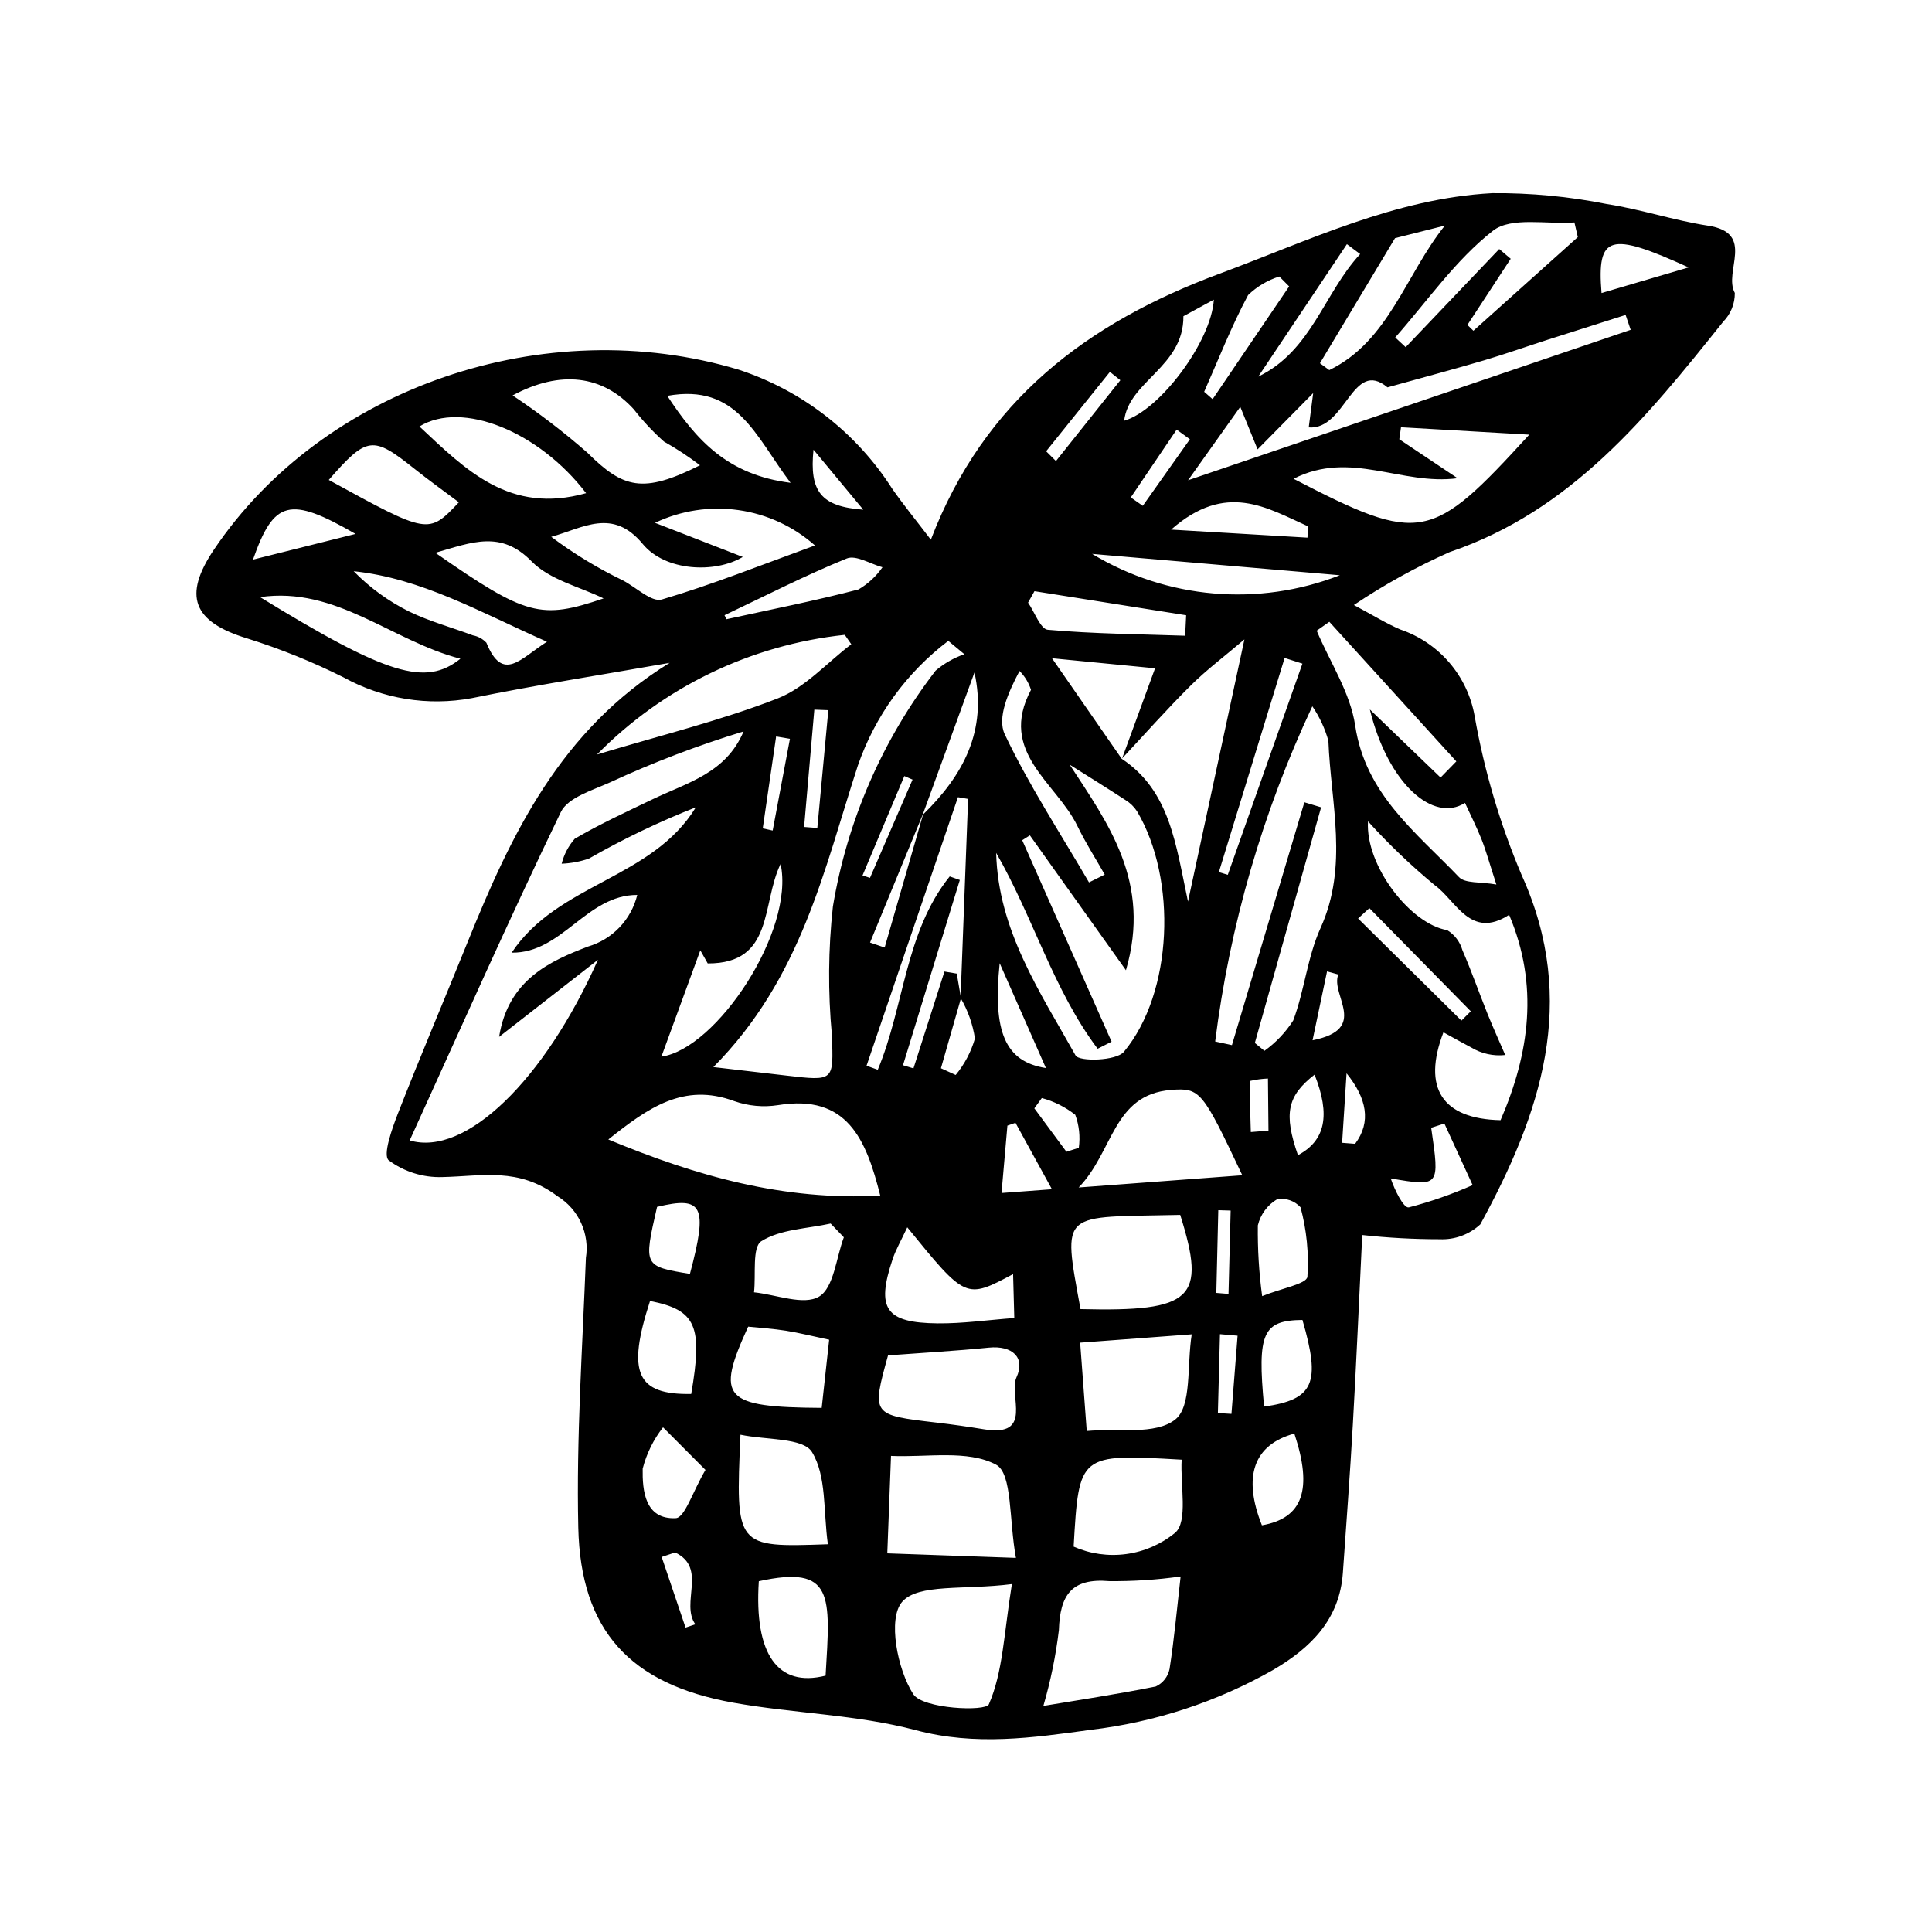 <?xml version="1.0" encoding="UTF-8"?>
<!-- The Best Svg Icon site in the world: iconSvg.co, Visit us! https://iconsvg.co -->
<svg fill="#000000" width="800px" height="800px" version="1.1" viewBox="144 144 512 512" xmlns="http://www.w3.org/2000/svg">
 <path d="m505.01 471.29c-0.867 17.73-1.57 33.988-2.492 50.234-0.742 13.105-1.719 26.195-2.641 39.289-0.871 12.355-8.457 19.855-18.477 25.734h0.004c-14.902 8.465-31.344 13.863-48.363 15.879-15.414 2.109-30.473 4.309-46.34 0.09-15.68-4.164-32.359-4.414-48.434-7.297-27.262-4.891-40.398-19.055-41.016-46.41-0.535-23.777 1.105-47.609 2.016-71.41h-0.004c0.508-3.164 0.066-6.41-1.27-9.324-1.332-2.914-3.504-5.367-6.231-7.051-10.359-7.789-19.988-5.305-30.547-5.086-5.109 0.164-10.117-1.406-14.215-4.457-1.594-1.367 0.863-8.316 2.441-12.359 5.957-15.25 12.367-30.324 18.504-45.504 11.57-28.609 24.605-56.164 53.523-73.957-18.52 3.262-35.543 5.906-52.406 9.352h0.004c-11.621 2.16-23.625 0.219-33.977-5.484-8.227-4.125-16.773-7.578-25.559-10.336-14.453-4.41-17.082-11.285-8.812-23.57 28.887-42.902 87.594-63.121 139.06-47.648l0.004 0.004c16.781 5.504 31.145 16.645 40.656 31.527 3.031 4.34 6.394 8.449 10.25 13.512 14.133-36.918 41.43-57.465 76.531-70.496 23.664-8.785 46.551-19.938 72.164-21.328l0.004-0.004c10.215-0.086 20.414 0.879 30.434 2.879 9.023 1.391 17.805 4.348 26.828 5.734 12.723 1.957 3.996 12.152 7.094 17.832v-0.004c0.031 2.848-1.078 5.59-3.078 7.621-20.086 25.145-40.211 50.098-72.496 61.051-8.848 3.938-17.336 8.629-25.375 14.031 5.023 2.676 8.535 4.871 12.301 6.484 5.035 1.707 9.52 4.734 12.984 8.766 3.465 4.031 5.781 8.918 6.711 14.152 2.551 14.52 6.746 28.699 12.508 42.27 15.129 33.43 4.957 63.23-10.992 92.449h0.004c-2.914 2.707-6.797 4.133-10.773 3.957-6.859 0-13.711-0.371-20.531-1.121zm-116.45-111.48c-4.664 11.324-9.328 22.652-13.992 33.977l3.875 1.324c3.391-11.75 6.785-23.504 10.176-35.254 10.633-10.348 17.02-22.227 13.625-37.648-4.559 12.531-9.121 25.066-13.684 37.602zm10.113 48.719c-1.773 6.188-3.547 12.379-5.316 18.566l3.914 1.785h-0.004c2.344-2.84 4.082-6.129 5.102-9.668-0.574-3.789-1.863-7.438-3.809-10.742 0.664-17.582 1.332-35.164 1.996-52.746l-2.691-0.461-24.219 71.16 2.973 1.074c7.035-16.785 7.238-36.52 19.066-51.234l2.68 0.945c-5.016 16.363-10.039 32.723-15.062 49.086 0.926 0.277 1.852 0.555 2.777 0.832 2.734-8.555 5.473-17.105 8.207-25.66 1.09 0.184 2.18 0.367 3.269 0.551 0.367 2.172 0.742 4.34 1.117 6.512zm42.59-63.445c12.832 8.496 14.32 22.68 17.566 37.84 5.109-23.73 9.781-45.434 14.957-69.48-5.281 4.496-10.051 8.07-14.242 12.23-6.273 6.227-12.141 12.859-18.18 19.32 2.926-8 5.856-16.004 8.738-23.887-7.66-0.746-15.836-1.543-27.312-2.664zm-188.69 101.14c14.805 4.383 35.703-15.977 49.883-47.863l-26.188 20.418c2.422-15.285 13.688-20.125 23.5-23.91v-0.004c3.195-0.93 6.09-2.684 8.391-5.09s3.93-5.375 4.719-8.605c-13.484-0.023-19.883 15.473-33.285 15.301 12.25-18.43 37.184-19.477 48.816-38.531h0.004c-9.766 3.844-19.242 8.387-28.352 13.602-2.324 0.801-4.758 1.258-7.215 1.352 0.613-2.449 1.801-4.715 3.465-6.613 6.699-3.922 13.793-7.184 20.812-10.547 9.02-4.324 19.273-6.848 23.93-17.895h-0.004c-12.098 3.691-23.934 8.207-35.414 13.516-4.66 2.094-11.148 4.012-13.004 7.848-13.855 28.676-26.762 57.816-40.059 87.023zm155.42-76.199c0.496 20.449 11.605 36.832 21.043 53.676 0.953 1.703 10.801 1.457 12.812-0.965 13.004-15.66 14.152-45.695 3.477-63.738h-0.004c-0.777-1.195-1.812-2.203-3.027-2.953-4.894-3.199-9.867-6.273-14.812-9.395 10.148 15.566 21.73 31.141 14.902 54.473-9.297-13.055-17.379-24.402-25.457-35.746l-2.031 1.289c7.894 17.797 15.789 35.594 23.684 53.391l-3.699 1.867c-11.754-15.641-17.105-34.918-26.887-51.898zm58.039 49.977 4.441 0.965c6.398-21.449 12.801-42.902 19.199-64.352l4.434 1.336c-5.852 20.812-11.707 41.629-17.559 62.441 0.848 0.695 1.695 1.391 2.543 2.086l-0.004 0.004c3.039-2.18 5.633-4.918 7.644-8.07 2.977-7.949 3.75-16.805 7.227-24.473 7.461-16.457 2.715-33.066 2.078-49.625l0.004 0.004c-0.914-3.258-2.352-6.348-4.258-9.145-13.188 28.078-21.875 58.055-25.75 88.832zm-88.75 40.863c-3.758-14.98-8.773-26.973-27.086-23.992-3.902 0.609-7.894 0.242-11.617-1.07-13.418-4.957-22.824 1.785-33.371 10.172 23.582 9.789 46.445 16.223 72.074 14.891zm-44.23-34.082c8.062 0.938 13.605 1.578 19.148 2.227 12.977 1.523 12.684 1.535 12.254-10.742h0.004c-1.059-11.316-0.973-22.711 0.266-34.008 3.789-22.773 13.141-44.254 27.23-62.543 2.246-1.906 4.828-3.379 7.613-4.344-1.422-1.176-2.844-2.356-4.262-3.535-11.078 8.406-19.418 19.902-23.965 33.043-8.977 27.582-14.926 56.355-38.289 79.902zm173.48-65.109c-0.719 11.773 11.262 27.211 20.98 28.82v-0.004c1.969 1.203 3.41 3.102 4.043 5.32 2.398 5.516 4.383 11.211 6.625 16.797 1.484 3.695 3.141 7.324 4.719 10.98-3.129 0.344-6.285-0.352-8.98-1.977-2.465-1.293-4.891-2.668-7.394-4.039-5.652 14.762-0.348 22.957 15.137 23.285 7.684-17.746 10.172-35.773 2.269-54.41-10.25 6.613-14.039-3.762-19.66-7.82-6.312-5.219-12.238-10.887-17.734-16.957zm-86.031 234.41c9.07-1.512 19.484-3.078 29.797-5.148h-0.004c1.883-0.879 3.238-2.598 3.648-4.633 1.234-7.914 1.953-15.906 2.934-24.531v0.004c-6.258 0.887-12.574 1.301-18.895 1.238-10.055-0.859-13.074 3.727-13.367 12.984-0.82 6.797-2.199 13.516-4.113 20.086zm75.789-287.3-3.352 2.356c3.527 8.352 8.906 16.43 10.199 25.117 2.727 18.297 16.215 28.355 27.508 40.188 1.637 1.719 5.621 1.199 9.906 1.961-1.922-5.918-2.754-9.004-3.922-11.953-1.297-3.269-2.898-6.414-4.394-9.676-8.359 5.34-20.355-4.965-25.215-24.766l18.746 18.043c1.391-1.426 2.785-2.852 4.176-4.277-11.219-12.328-22.434-24.66-33.652-36.992zm-83.059 248.07c-1.863-10.098-0.91-22.379-5.269-24.703-7.547-4.023-18.379-1.879-27.836-2.32-0.312 8.223-0.629 16.441-0.984 25.82 11.598 0.414 21.047 0.746 34.09 1.203zm-72.379-265.26c-7.375 4.414-20.531 3.805-26.508-3.422-7.996-9.668-15.77-4.254-24.254-1.914l-0.004 0.004c5.945 4.457 12.312 8.328 19.004 11.555 3.469 1.809 7.594 5.852 10.293 5.059 13.367-3.941 26.355-9.156 40.59-14.328v-0.004c-5.699-5.047-12.754-8.305-20.293-9.367-7.535-1.066-15.219 0.105-22.094 3.375 8.957 3.481 16.227 6.309 23.266 9.043zm71.305 272.2c-12.672 1.625-24.84-0.215-29.109 4.742-3.82 4.438-1.258 17.863 2.973 24.434 2.523 3.914 19.176 4.656 20.031 2.695 3.723-8.52 3.977-18.555 6.106-31.871zm46.688-292.52c40.266-13.688 78.781-26.777 117.3-39.867-0.445-1.316-0.891-2.629-1.34-3.945-6.894 2.191-13.793 4.367-20.68 6.578-5.606 1.801-11.156 3.773-16.797 5.445-7.731 2.289-15.527 4.359-25.625 7.172-9.297-7.766-11.039 11.367-20.875 10.613 0.336-2.574 0.633-4.863 1.18-9.094-5.695 5.766-9.93 10.051-14.734 14.918-1.746-4.289-2.84-6.981-4.586-11.277-5.039 7.086-9.098 12.789-13.84 19.457zm90.43-12.086c-13.066-0.754-23.531-1.355-33.996-1.961l-0.449 3.184c5.148 3.441 10.293 6.883 15.441 10.324-14.855 1.988-28.367-7.551-43.465 0.148 33.77 17.465 36.488 16.711 62.469-11.695zm-118.93 231.74c29.812 0.734 33.41-2.762 26.426-24.965-31.707 0.746-31.293-1.668-26.426 24.965zm-51.008 12.262c-4.363 15.82-4.363 15.797 12.852 17.812 4.215 0.492 8.422 1.098 12.609 1.781 13.246 2.172 6.394-9.059 8.582-13.781 2.41-5.211-1.066-8.492-7.356-7.863-8.73 0.875-17.496 1.363-26.688 2.051zm50.914-3.371 1.746 23.406c8.047-0.75 18.223 1.152 23.484-3.066 4.391-3.519 3.027-14.219 4.34-22.547zm42.973-44.363c-10.574-22.344-11.121-23.234-18.895-22.613-15.422 1.238-15.188 16.277-24.473 25.852zm-44.699 98.414v-0.004c4.375 1.934 9.199 2.617 13.938 1.973 4.738-0.641 9.207-2.578 12.914-5.602 3.539-2.918 1.371-12.758 1.777-19.406-27.211-1.566-27.211-1.566-28.629 23.035zm-148.68-305.08c6.922 4.617 13.531 9.68 19.793 15.156 9.559 9.488 14.699 10.953 29.871 3.356-3.039-2.312-6.231-4.414-9.559-6.285-2.918-2.602-5.59-5.465-7.988-8.547-8.227-9.031-19.391-10.492-32.117-3.68zm22.359 95.164c17.09-5.164 32.883-9.008 47.891-14.867 7.262-2.836 13.051-9.449 19.504-14.355l-1.723-2.492c-24.902 2.641-48.117 13.852-65.672 31.715zm61.191 209.29c-1.227-8.82-0.32-18.094-4.207-24.43-2.363-3.852-12.121-3.16-18.957-4.598-1.309 29.879-1.309 29.879 23.164 29.027zm-64.07-278.55c-12.5-16.352-32.867-24.609-44.168-17.676 12.328 11.562 23.906 23.352 44.168 17.676zm233.55-44.582 1.59 1.543c9.223-8.277 18.449-16.551 27.672-24.828-0.301-1.293-0.602-2.586-0.902-3.879-7.34 0.547-16.758-1.566-21.582 2.199-9.934 7.766-17.414 18.672-25.902 28.285l2.769 2.574c8.262-8.672 16.527-17.34 24.789-26.012l3.043 2.582c-3.832 5.848-7.652 11.691-11.477 17.535zm-169.14 268.93c-4.555-0.965-7.969-1.832-11.434-2.383-3.398-0.539-6.848-0.75-10.027-1.078-8.707 18.98-6.555 21.352 19.484 21.523 0.625-5.715 1.262-11.527 1.977-18.062zm-0.945 89.02c1.27-21.254 2.297-29.398-17.695-25.023-1.262 19.359 5.019 28.242 17.695 25.023zm21.645-118.81c-1.668 3.582-3.051 5.945-3.898 8.484-4.379 13.105-1.883 16.832 11.949 16.973 6.582 0.066 13.172-0.887 20.309-1.422-0.129-4.707-0.215-7.926-0.316-11.633-12.527 6.668-12.527 6.668-28.043-12.402zm-65.16-45.23c14.645-2.066 35.402-33.316 31.594-51.074-5.152 10.609-1.664 26.434-19.316 26.371l-1.961-3.473c-3.488 9.52-6.898 18.832-10.316 28.176zm-106.35-121.78c33.703 20.676 43.863 23.723 53.09 16.328-18.258-4.731-32.938-19.254-53.09-16.328zm46.453-11.746c24.145 16.797 27.922 17.742 44.574 12.09-6.309-3.094-14.258-4.906-19.055-9.805-8.121-8.293-15.645-5.144-25.52-2.285zm254.32-83.387c-7.473 12.453-13.688 22.805-19.902 33.156l2.481 1.816c15.766-7.652 20.207-25.305 30.629-38.301-5.031 1.27-10.059 2.535-13.211 3.332zm-146.07 264.79-3.5-3.648c-6.231 1.379-13.258 1.484-18.355 4.676-2.496 1.562-1.414 8.852-1.949 13.547 5.879 0.605 13.164 3.566 17.234 1.137 3.918-2.34 4.516-10.25 6.57-15.711zm-136.5-200.71c26.406 14.477 26.406 14.477 34.477 5.922-3.953-2.973-7.941-5.82-11.766-8.871-11.043-8.805-12.555-8.68-22.711 2.949zm57.82 42.879c-17.848-7.902-33.262-16.812-51.223-18.695h0.004c4.273 4.379 9.262 8 14.746 10.711 5.375 2.602 11.234 4.188 16.855 6.293h0.004c1.367 0.254 2.613 0.938 3.566 1.953 4.359 10.699 9.066 4.148 16.047-0.262zm144.48-23.285v0.004c19.816 11.98 44.074 14.07 65.648 5.656-21.004-1.812-43.324-3.734-65.648-5.656zm24.648 21.688 0.266-5.426-40.199-6.379-1.695 3.035c1.738 2.508 3.297 7.027 5.238 7.195 12.082 1.07 24.25 1.16 36.391 1.574zm-137.24-63.566c7.691 11.68 15.922 20.953 32.676 23.043-9.402-12.426-14.105-26.395-32.676-23.043zm111.76 128.94c1.391-0.688 2.777-1.375 4.168-2.066-2.434-4.293-5.109-8.473-7.254-12.906-5.539-11.457-21.098-19.539-12.285-36.059-0.605-1.883-1.645-3.594-3.039-4.996-3.051 5.754-5.973 12.449-3.914 16.785 6.43 13.559 14.742 26.227 22.324 39.242zm-116.33 110.93c-6.219 19.082-3.531 24.895 10.914 24.641 3.098-18.023 1.344-22.246-10.914-24.641zm162.22-1.289c5.223-2.109 11.754-3.219 11.992-5.121v-0.004c0.414-6.199-0.203-12.426-1.824-18.422-1.562-1.707-3.875-2.516-6.16-2.156-2.59 1.523-4.445 4.035-5.152 6.953-0.078 6.269 0.301 12.535 1.141 18.746zm-147.53 46.055c-4.484-4.5-7.863-7.894-11.246-11.289h0.004c-2.535 3.238-4.371 6.969-5.398 10.953-0.098 5.769 0.555 13.52 8.777 13.121 2.387-0.121 4.445-6.965 7.863-12.785zm148.04-16.773c13.238-1.875 15.043-6.223 10.164-22.969-10.492 0.129-12.012 3.41-10.164 22.969zm-142.99-209.73 0.508 1.062c11.68-2.562 23.426-4.875 34.988-7.891 2.523-1.473 4.695-3.481 6.363-5.883-3.191-0.867-7.027-3.316-9.461-2.328-11.02 4.484-21.637 9.938-32.398 15.039zm151.01 216.88c-10.781 2.938-13.754 11.344-8.594 24.301 10.836-1.875 13.52-9.461 8.594-24.301zm2.141-204.05c-1.57-0.5-3.144-1.004-4.715-1.504-5.809 18.918-11.617 37.836-17.43 56.758l2.367 0.711c6.594-18.656 13.184-37.309 19.777-55.965zm37.621 121.88c-1.164 0.375-2.328 0.754-3.496 1.129 2.277 15.629 2.277 15.629-10.723 13.418 1.055 3.113 3.426 7.945 4.793 7.676 5.789-1.508 11.441-3.481 16.91-5.906zm-72.418-157.4c13.762 0.812 24.949 1.473 36.137 2.133l0.152-3c-10.918-4.887-21.727-11.938-36.289 0.867zm-127.52 197.25c4.816-18.035 3.43-20.703-8.707-17.766-3.609 15.723-3.609 15.723 8.707 17.766zm136.28-233.77 2.238 1.957c6.762-9.961 13.52-19.922 20.281-29.887l-2.602-2.617h-0.004c-3.102 0.969-5.934 2.652-8.27 4.914-4.422 8.254-7.844 17.047-11.645 25.633zm-5.504-20.031c0.098 13.469-14.469 17.172-15.703 27.703 9.43-2.715 23.098-20.988 23.77-32.09-3.199 1.742-6.238 3.394-8.066 4.387zm19.836 16.008c14.168-6.848 17.375-22.109 27.012-32.477-1.172-0.875-2.344-1.75-3.516-2.625zm-239.23 41.688c-17.512-10.102-21.648-8.914-27.176 6.805 8.711-2.184 17.156-4.297 27.176-6.805zm330.2-63.836c7.93-2.336 14.887-4.383 23.082-6.793-21.004-9.543-24.332-8.613-23.082 6.793zm-61.52 163.01-2.992 2.742c9.129 9.02 18.254 18.039 27.383 27.059l2.484-2.469c-8.957-9.109-17.918-18.219-26.875-27.332zm-85.723 42.371c-4.109-9.316-7.688-17.426-12.254-27.781-1.871 18.117 1.414 26.102 12.254 27.781zm66.797 23.094c7.273-3.871 8.66-10.598 4.402-21.348-7.262 5.668-8.223 10.332-4.406 21.348zm-78.562 10.023 13.359-0.996c-3.758-6.844-6.707-12.223-9.66-17.602l-2.141 0.746c-0.5 5.727-1 11.457-1.559 17.852zm-45.895-127.95c-1.238-0.047-2.473-0.094-3.711-0.141-0.902 10.363-1.809 20.727-2.711 31.09 1.168 0.09 2.336 0.18 3.504 0.27 0.973-10.406 1.945-20.812 2.918-31.219zm57.719-68.613 2.602 2.59c5.688-7.141 11.379-14.281 17.066-21.422l-2.766-2.203c-5.633 7.012-11.27 14.023-16.902 21.035zm77.434 138.66-2.988-0.828c-1.211 5.746-2.418 11.488-3.844 18.262 15.191-3.027 4.629-11.988 6.832-17.434zm-78.578 32.738-1.984 2.731c2.836 3.832 5.672 7.668 8.504 11.504l3.281-1.051c0.41-2.945 0.09-5.945-0.938-8.738-2.625-2.066-5.637-3.578-8.863-4.445zm51.879 62.988-4.668-0.406c-0.184 6.969-0.367 13.938-0.551 20.906l3.594 0.215zm-118.63-158.19-3.66-0.621c-1.18 8.121-2.363 16.242-3.543 24.363l2.629 0.574c1.523-8.105 3.047-16.211 4.574-24.316zm105.99-79.375-3.504-2.559c-4.055 5.988-8.109 11.977-12.164 17.969l3.188 2.219c4.156-5.879 8.32-11.754 12.48-17.629zm40.344 186.44 3.441 0.27c4.356-5.805 3.074-12.09-2.266-18.691zm-140.09-183.68c-1.129 11.117 2 15.07 13.188 15.895-4.754-5.727-8.672-10.445-13.188-15.895zm106.75 223.46 3.231 0.266c0.191-7.363 0.379-14.727 0.57-22.09l-3.277-0.098zm9.145-42.629 4.676-0.375c-0.047-4.602-0.094-9.203-0.137-13.809-1.586 0.066-3.164 0.277-4.715 0.633-0.164 4.508 0.047 9.031 0.176 13.555zm-102.9-68 1.973 0.641c3.762-8.68 7.523-17.359 11.285-26.039l-2.18-0.938c-3.695 8.777-7.387 17.555-11.078 26.336zm-46.906 199.32 2.598-0.867c-4.004-5.609 3.254-14.961-5.363-19.039l-3.562 1.191c2.109 6.238 4.219 12.477 6.328 18.715z"/>
</svg>
